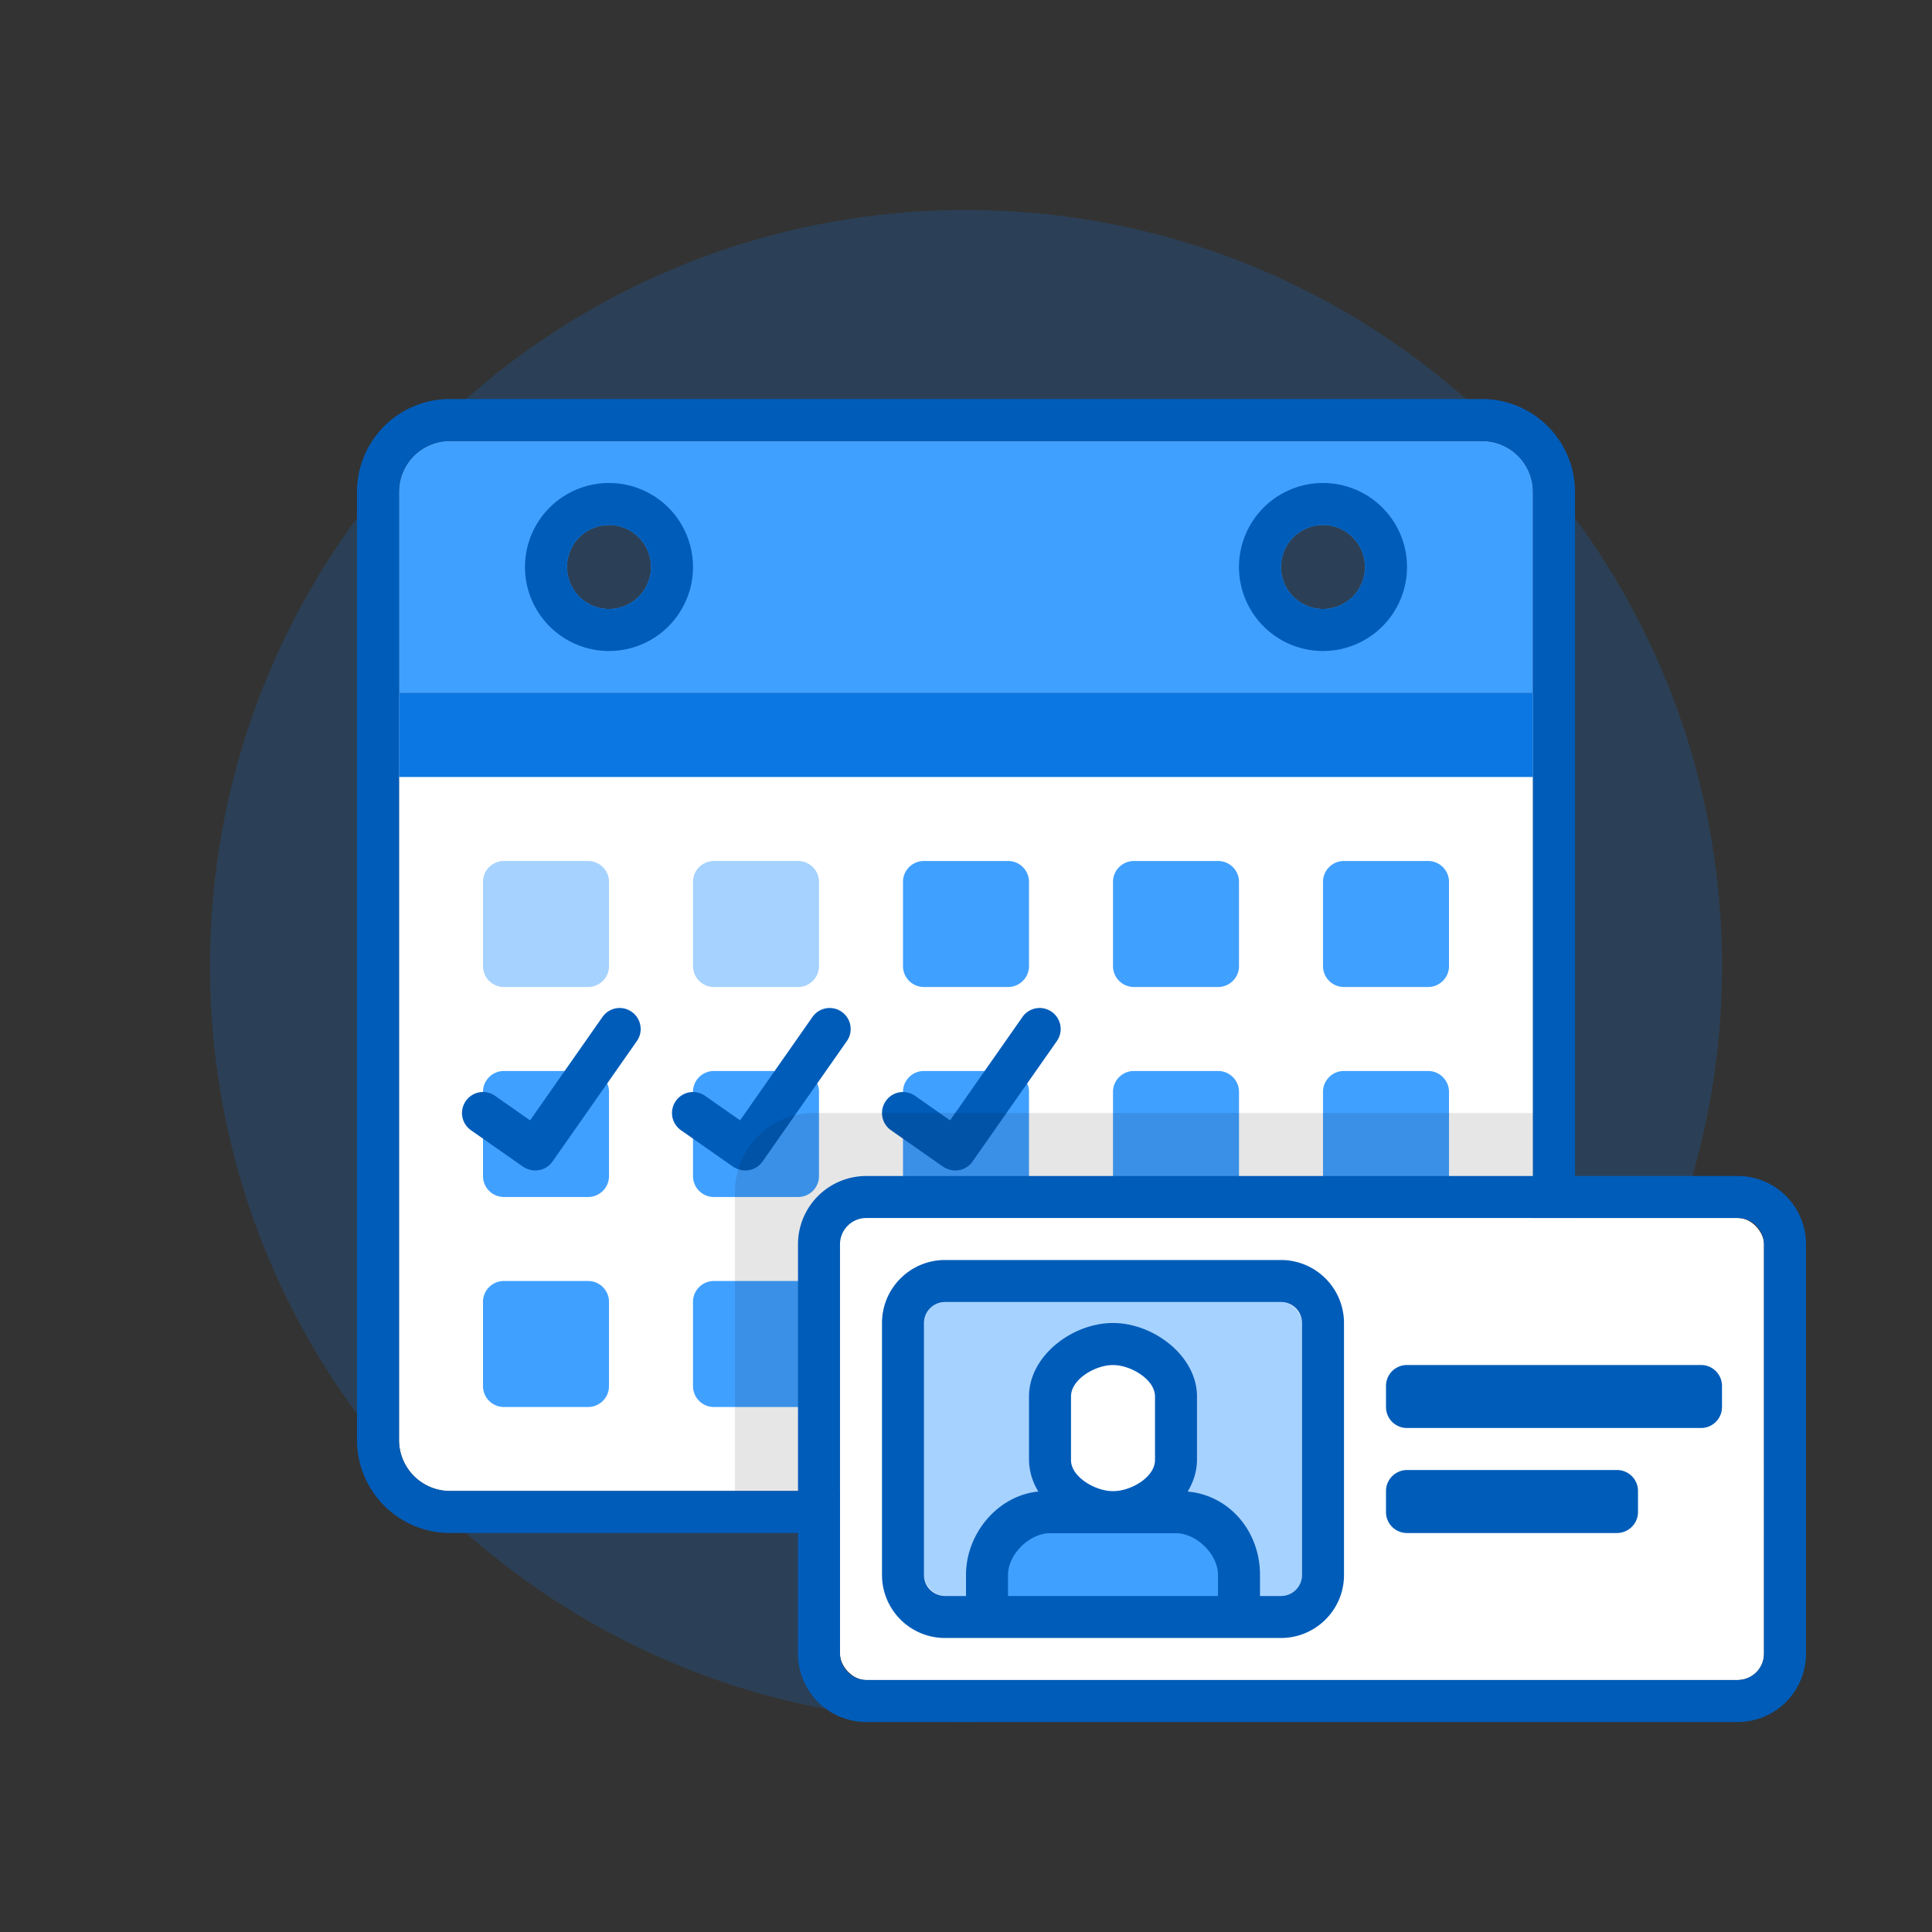 <svg xmlns="http://www.w3.org/2000/svg" width="92" height="92" class="wd-applet wd-applet-events" focusable="false" role="presentation" viewBox="0 0 92 92"><rect x="0" y="0" width="92" height="92" fill="#333333" stroke="none"/><g fill="none" fill-rule="evenodd" class="wd-icon-container"><g fill="#0B77E3" fill-opacity=".2" class="animate-flood"><path d="M46 82c19.882 0 36-16.118 36-36S65.882 10 46 10 10 26.118 10 46s16.118 36 36 36z" class="color-400-alpha-20"/></g><g class="animate-shrink"><path fill="#FFF" d="M19 33h54v35.565A2.425 2.425 0 0 1 70.575 71h-49.15A2.434 2.434 0 0 1 19 68.565V33z" class="color-100"/><path fill="#40A0FF" d="M43 41.99c0-.546.451-.99.99-.99h4.02c.546 0 .99.451.99.99v4.02c0 .546-.451.99-.99.99h-4.02a.996.996 0 0 1-.99-.99v-4.02zm10 0c0-.546.451-.99.99-.99h4.02c.546 0 .99.451.99.99v4.02c0 .546-.451.99-.99.99h-4.02a.996.996 0 0 1-.99-.99v-4.02zm10 0c0-.546.451-.99.99-.99h4.02c.546 0 .99.451.99.99v4.02c0 .546-.451.99-.99.99h-4.02a.996.996 0 0 1-.99-.99v-4.02zm-20 10c0-.546.451-.99.99-.99h4.02c.546 0 .99.451.99.99v4.02c0 .546-.451.99-.99.99h-4.02a.996.996 0 0 1-.99-.99v-4.02zm10 0c0-.546.451-.99.99-.99h4.02c.546 0 .99.451.99.99v4.02c0 .546-.451.99-.99.99h-4.02a.996.996 0 0 1-.99-.99v-4.02zm10 0c0-.546.451-.99.99-.99h4.02c.546 0 .99.451.99.99v4.02c0 .546-.451.99-.99.99h-4.02a.996.996 0 0 1-.99-.99v-4.02zm-10 10c0-.546.451-.99.99-.99h4.02c.546 0 .99.451.99.99v4.02c0 .546-.451.99-.99.99h-4.02a.996.996 0 0 1-.99-.99v-4.02zm10 0c0-.546.451-.99.99-.99h4.02c.546 0 .99.451.99.99v4.02c0 .546-.451.99-.99.99h-4.02a.996.996 0 0 1-.99-.99v-4.02zm-40-10c0-.546.451-.99.99-.99h4.02c.546 0 .99.451.99.99v4.02c0 .546-.451.99-.99.99h-4.02a.996.996 0 0 1-.99-.99v-4.02zm10 0c0-.546.451-.99.99-.99h4.02c.546 0 .99.451.99.99v4.02c0 .546-.451.99-.99.99h-4.02a.996.996 0 0 1-.99-.99v-4.02zm10 10c0-.546.451-.99.99-.99h4.02c.546 0 .99.451.99.99v4.02c0 .546-.451.99-.99.99h-4.02a.996.996 0 0 1-.99-.99v-4.02zm-20 0c0-.546.451-.99.99-.99h4.02c.546 0 .99.451.99.99v4.02c0 .546-.451.99-.99.99h-4.02a.996.996 0 0 1-.99-.99v-4.02zm10 0c0-.546.451-.99.99-.99h4.02c.546 0 .99.451.99.99v4.02c0 .546-.451.99-.99.99h-4.02a.996.996 0 0 1-.99-.99v-4.02z" class="color-300"/><path fill="#A6D2FF" d="M33 41.99c0-.546.451-.99.99-.99h4.02c.546 0 .99.451.99.99v4.02c0 .546-.451.99-.99.99h-4.02a.996.996 0 0 1-.99-.99v-4.02zm-10 0c0-.546.451-.99.99-.99h4.02c.546 0 .99.451.99.99v4.02c0 .546-.451.99-.99.99h-4.02a.996.996 0 0 1-.99-.99v-4.02z" class="color-200"/><path fill="#40A0FF" d="M70.575 21A2.426 2.426 0 0 1 73 23.428V33H19v-9.572A2.422 2.422 0 0 1 21.425 21h49.15zM29 25a2 2 0 1 0 0 4 2 2 0 0 0 0-4zm34 0a2 2 0 1 0 0 4 2 2 0 0 0 0-4z" class="color-300"/><path fill="#005CB9" d="M35.114 55.662a1.01 1.01 0 0 1-.229-.12l-2.458-1.722a.997.997 0 0 1-.245-1.392.997.997 0 0 1 1.392-.246l1.668 1.168 3.448-4.924a.996.996 0 0 1 1.391-.244c.453.317.563.94.247 1.391l-4.018 5.738a.996.996 0 0 1-1.196.35zm10 0a1.01 1.01 0 0 1-.229-.12l-2.458-1.722a.997.997 0 0 1-.245-1.392.997.997 0 0 1 1.392-.246l1.668 1.168 3.448-4.924a.996.996 0 0 1 1.391-.244c.453.317.563.94.247 1.391l-4.018 5.738a.996.996 0 0 1-1.196.35zm-20 0a1.01 1.01 0 0 1-.229-.12l-2.458-1.722a.997.997 0 0 1-.245-1.392.997.997 0 0 1 1.392-.246l1.668 1.168 3.448-4.924a.996.996 0 0 1 1.391-.244c.453.317.563.94.247 1.391l-4.018 5.738a.996.996 0 0 1-1.196.35z" class="color-500"/><path fill="#000" d="M35 56.751A3.752 3.752 0 0 1 38.748 53H73v14.249A3.752 3.752 0 0 1 69.252 71H35V56.751z" class="color-shadow" opacity=".1"/><path fill="#005CB9" fill-rule="nonzero" d="M19 23.429V68.57A2.43 2.43 0 0 0 21.425 71h49.15A2.422 2.422 0 0 0 73 68.571V23.43A2.43 2.43 0 0 0 70.575 21h-49.15A2.422 2.422 0 0 0 19 23.429zM29 29a2 2 0 1 0 0-4 2 2 0 0 0 0 4zm0 2a4 4 0 1 1 0-8 4 4 0 0 1 0 8zm34-2a2 2 0 1 0 0-4 2 2 0 0 0 0 4zm0 2a4 4 0 1 1 0-8 4 4 0 0 1 0 8zm-46-7.571A4.422 4.422 0 0 1 21.425 19h49.15A4.43 4.43 0 0 1 75 23.429V68.57A4.422 4.422 0 0 1 70.575 73h-49.15A4.43 4.43 0 0 1 17 68.571V23.43z" class="color-500"/><path fill="#0B77E3" d="M19 33h54v4H19z" class="color-400"/></g><g class="animate-grow"><rect width="44" height="22" x="2" y="2" fill="#FFF" class="color-100" rx="1.25" transform="translate(38 56)"/><rect width="18" height="14" x="6" y="6" fill="#A6D2FF" class="color-200" rx="1" transform="translate(38 56)"/><path fill="#40A0FF" d="M9 17c0-.552.456-1 1.002-1h9.996A.999.999 0 0 1 21 17v3c0 .552-.456 1-1.002 1h-9.996A.999.999 0 0 1 9 20v-3z" class="color-300" transform="translate(38 56)"/><path fill="#005CB9" fill-rule="nonzero" d="M2 3.25v19.5c0 .688.56 1.25 1.25 1.25h41.5c.686 0 1.25-.56 1.25-1.25V3.25C46 2.563 45.44 2 44.75 2H3.25C2.563 2 2 2.56 2 3.25zm-2 0A3.253 3.253 0 0 1 3.25 0h41.5A3.251 3.251 0 0 1 48 3.25v19.5A3.253 3.253 0 0 1 44.75 26H3.25A3.251 3.251 0 0 1 0 22.75V3.25zM28 10A.998.998 0 0 1 29 9h14c.552 0 1 .443 1 .999v1.002A.998.998 0 0 1 43 12H29c-.552 0-1-.443-1-.999V9.999zm0 5c0-.552.456-.999 1.002-.999h9.996a.998.998 0 0 1 1.002.999v1.002c0 .552-.456.999-1.002.999h-9.996A.998.998 0 0 1 28 16.001v-1.002z" class="color-500" transform="translate(38 56)"/><rect width="5" height="6" x="12.5" y="9" fill="#FFF" class="color-100" rx="2.5" transform="translate(38 56)"/><path fill="#005CB9" fill-rule="nonzero" d="M22.993 4A3.003 3.003 0 0 1 26 6.999V19C26 20.661 24.65 22 22.993 22H7.007A3.003 3.003 0 0 1 4 19.001V7C4 5.339 5.35 4 7.007 4h15.986zm0 2H7.007C6.45 6 6 6.447 6 6.999V19c0 .552.45.999 1.007.999H8v-1c0-1.975 1.516-3.786 3.447-3.973A2.926 2.926 0 0 1 11 13.5v-3C11 8.566 13.062 7 15 7c1.933 0 4 1.57 4 3.5v3c0 .547-.165 1.065-.445 1.527C20.511 15.197 22 16.886 22 19v1h.993c.557 0 1.007-.447 1.007-.999V7C24 6.447 23.55 6 22.993 6zM18 17.011H12c-.98 0-2 1.008-2 1.989v1h10v-1c0-.989-1.025-1.989-2-1.989zM15 9c-.834 0-2 .672-2 1.5v3.023c0 .826 1.172 1.488 2 1.488.834 0 2-.659 2-1.488V10.5c0-.826-1.172-1.5-2-1.5z" class="color-500" transform="translate(38 56)"/></g></g></svg>